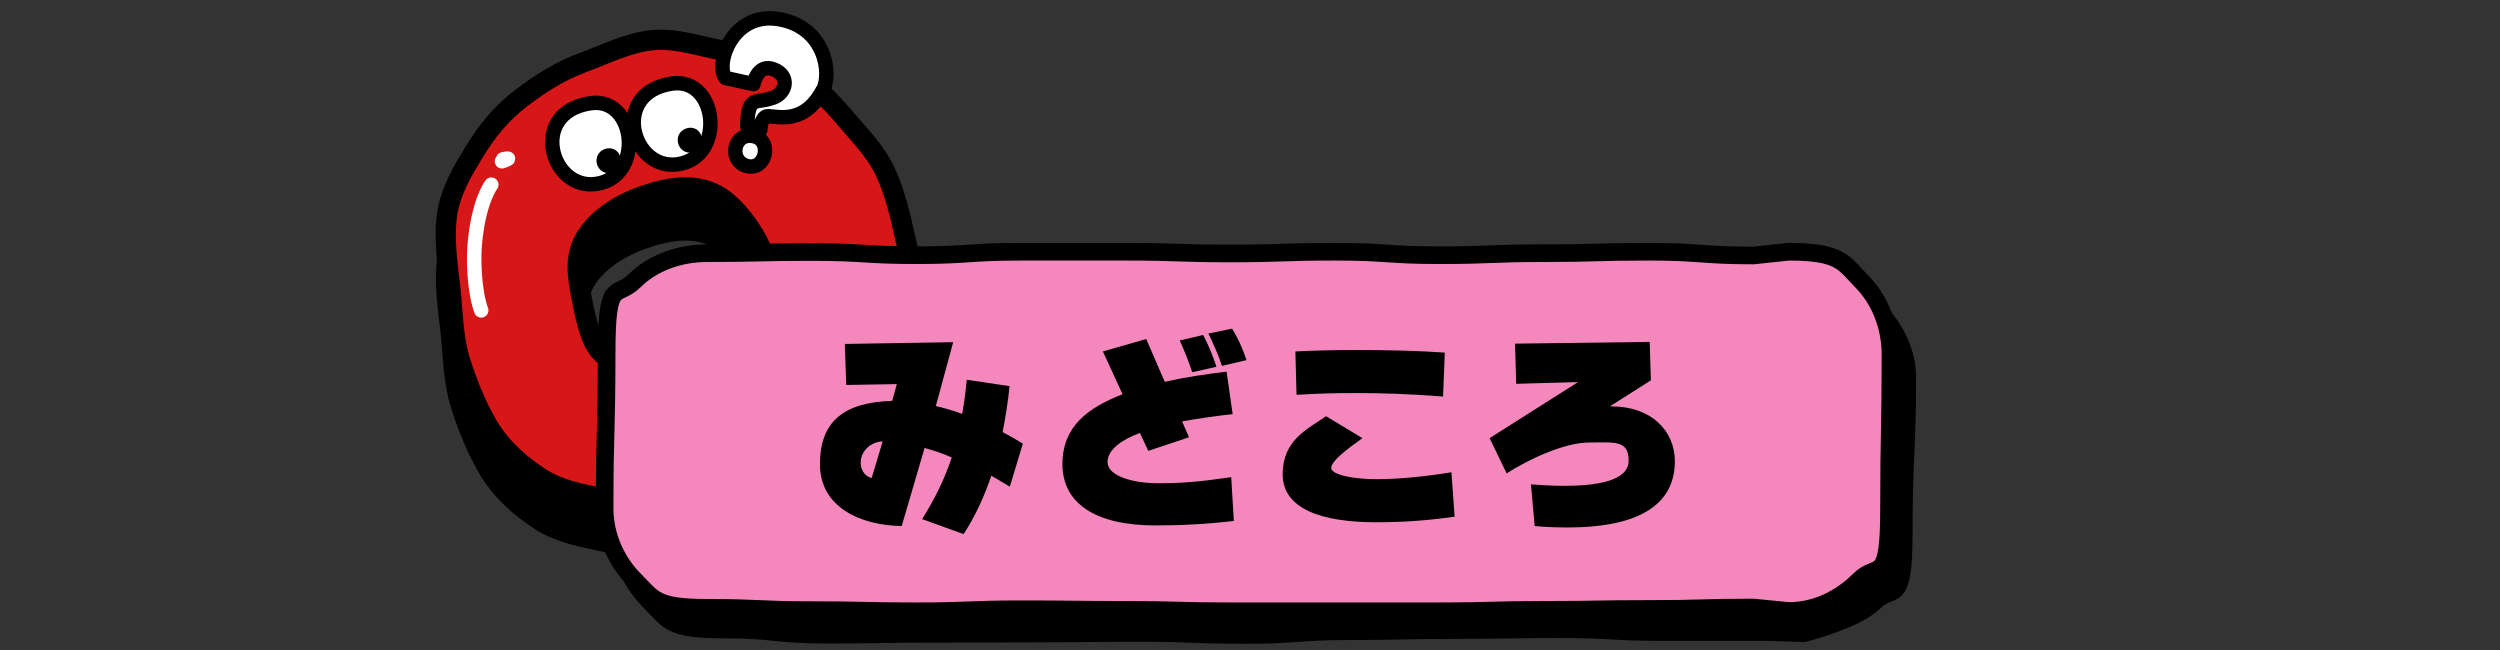 <?xml version="1.0" encoding="UTF-8"?>
<svg id="_レイヤー_1" data-name=" レイヤー 1" xmlns="http://www.w3.org/2000/svg" version="1.1" viewBox="0 0 865 225">
  <rect x="0" y="0" width="865" height="225" fill="#333333" stroke="none"/>
  <defs>
    <style>
      .cls-1, .cls-2, .cls-3, .cls-4, .cls-5, .cls-6, .cls-7, .cls-8 {
        stroke-linecap: round;
        stroke-linejoin: round;
      }

      .cls-1, .cls-2, .cls-4, .cls-5, .cls-6, .cls-7 {
        stroke: #000;
      }

      .cls-1, .cls-4, .cls-9, .cls-5 {
        fill: #000;
      }

      .cls-1, .cls-6 {
        stroke-width: 7px;
      }

      .cls-2 {
        fill: #f488bd;
      }

      .cls-2, .cls-4 {
        stroke-width: 6.1px;
      }

      .cls-3 {
        stroke-width: 8px;
      }

      .cls-3, .cls-8 {
        fill: none;
        stroke: #fff;
      }

      .cls-9 {
        stroke-width: 0px;
      }

      .cls-5, .cls-7, .cls-8 {
        stroke-width: 5px;
      }

      .cls-6 {
        fill: #d71618;
      }

      .cls-7 {
        fill: #fff;
      }
    </style>
  </defs>
  <g>
    <path class="cls-1" d="M311.2,144c2.8-6.4,6.1-14.3,6.2-23.2,0-7.5,1.1-15.8-.7-23.9-1.7-7.6-6.9-15.4-10.3-22.6s-9.3-13-14.3-19c-5.2-6.1-10.7-11.5-17.7-15.4-7.1-4-15.1-5.9-23.6-7.4-8.1-1.4-16.5-4.5-24.9-3.7-8.3.8-16.2,4.8-24,7.7s-14.9,7.3-21.4,12.3c-6.7,5.1-15.5,9.7-19.9,16.9-4,6.6-4.7,15.1-5.9,24-1,7.9.2,16.4,1.2,24.9.9,8.2.9,16.9,3.3,24.8,2.6,8.3,5.9,16.4,9.9,23.1,4.7,7.8,11.5,13.5,17.8,17.6s14.4,5.7,21.6,7.2c8.1,1.6,15.8,3.5,22.7,3.1,12.3-.7,21.8-4.6,23.2-4.1,2.8,1,8.2,21.3,11.6,22.4s10.9-2.4,20.5-6.5,20.9-7.8,21.4-9.7,0-14.9,0-14.9c0,0-15.4-3.4-15.4-5.5.2-3.4,10.7-9.6,18.7-28.2h0ZM208.1,136.9c-3.6-3.5-5.3-10.8-6.8-18.6-1.3-6.5-2.6-13.3.4-19.5,3.4-7.1,11.6-13,21-16.2,8.6-3,18.5-4.8,26.7.6,7.1,4.7,18.2,19.5,16.6,32.1-2,15.9-9,19.5-11.3,18.4-2.4-1.1-7.6-15.8-10.6-15.9s-13.4,8.3-14.6,10.6c-1.2,2.3,6.3,8.5,5.5,11s-17,7.3-26.9-2.5h0Z"/>
    <path class="cls-6" d="M311.2,129.1c2.8-6.4,6.1-14.3,6.2-23.2,0-7.5-2.4-15.6-4.2-23.6-1.7-7.6-3.5-15.6-6.9-22.9s-9.3-13-14.3-19c-5.2-6.1-10.7-11.5-17.7-15.4s-15.1-5.9-23.6-7.4c-8.1-1.4-16.5-4.5-24.9-3.7-8.3.8-16.2,4.8-24,7.7-7.9,2.9-14.9,7.3-21.4,12.3-6.7,5.1-11.7,11.1-16.1,18.3-4,6.6-8.5,13.7-9.7,22.6-1,7.9.2,16.4,1.2,24.9.9,8.2.9,16.9,3.3,24.8,2.6,8.3,5.9,16.4,9.9,23.1,4.7,7.8,11.5,13.5,17.8,17.6,6.8,4.4,14.4,5.7,21.6,7.2,8.1,1.6,15.8,3.5,22.7,3.1,12.3-.7,21.8-4.6,23.2-4.1,2.8,1,8.2,21.3,11.6,22.4s10.9-2.4,20.5-6.5,20.9-7.8,21.4-9.7c.9-3.7-15.5-17-15.4-20.4.2-3.4,10.7-9.6,18.7-28.2h0ZM208.1,122c-3.6-3.5-5.3-10.8-6.8-18.6-1.3-6.5-2.6-13.3.4-19.5,3.4-7.1,11.6-13,21-16.2,8.6-3,18.5-4.8,26.7.6,7.1,4.7,18.2,19.5,16.6,32.1-2,15.9-9,19.5-11.3,18.4-2.4-1.1-7.6-15.8-10.6-15.9-3-.2-13.4,8.3-14.6,10.6-1.2,2.3,6.3,8.5,5.5,11s-17,7.3-26.9-2.5h0Z"/>
    <g>
      <path class="cls-7" d="M284.7,31.3c3.2-5.9.8-22.1-15.4-24.7s-22,16.1-18.2,20.4l9.6,2.1s1.4-7.3,7-5.1c5.7,2.2,4.4,8.2-.2,9.8-4.6,1.6-6.1.5-7.6,2.5s-1.3,7.5-1.3,7.5l4.5,1s0-3.3,1.8-4.4c1.7-1.2,12.5,4.4,19.7-9.1,0,0,.1,0,.1,0Z"/>
      <path class="cls-7" d="M261.1,47.2c6.3,1.7,3.7,12.1-2.8,10.2s-4.4-12.1,2.8-10.2Z"/>
    </g>
    <g>
      <path class="cls-7" d="M204.4,35.7c15.6-2.2,18.7,25.3,2.1,27.9-16,2.6-23.8-24.8-2.1-27.9Z"/>
      <path class="cls-5" d="M210.6,53.8c2-.3,2.4,3.2.3,3.6s-3.1-3.2-.3-3.6Z"/>
    </g>
    <g>
      <path class="cls-7" d="M232.6,28.9c15.6-2.2,18.7,25.3,2.1,27.9-16,2.6-23.8-24.8-2.1-27.9Z"/>
      <path class="cls-5" d="M238.7,46.7c2-.3,2.4,3.2.3,3.6s-3.1-3.2-.3-3.6Z"/>
    </g>
    <path class="cls-3" d="M306.3,95.8s2.9-1.6-1.1-.9"/>
    <path class="cls-8" d="M173.7,55.8s4.4-1.5.4-.7"/>
    <path class="cls-8" d="M170,63.9s-4.6,5.8-5.8,21.5c-.4,5.3,0,15.7,2.3,22"/>
    <path class="cls-3" d="M305.1,105.6s0,19.1-12.8,33.6"/>
  </g>
  <path class="cls-4" d="M611.9,218.7h-36.2c-18.1,0-18.1-1-36.2-1s-18.1.3-36.2.3-18.1.4-36.2.4-18.1,1.3-36.2,1.3-18.1-.7-36.2-.7-18.1.2-36.2.2-18.1.1-36.2.1-18.1.3-36.2.3-18.1-1.8-36.2-1.8-18.4-3-24.8-9.4c-6.3-6.3-10.9-15.1-10.9-24.8,0-26.7,1.1-26.7,1.1-53.4s3.1-18.7,9.5-25.1,15.4-9.6,25.1-9.6h36.2c18.1,0,18.1-.4,36.2-.4s18.1-.6,36.2-.6h72.4c18.1,0,18.1,1.7,36.2,1.7s18.1-1.7,36.2-1.7,18.1.6,36.2.6,18.1.4,36.2.4,18.1.6,36.2.6l12.2.2c18.1,0,18,3.5,24.4,9.8s11.4,14.7,11.4,24.4c0,26.7-1.2,26.7-1.2,53.4s-3.9,18-10.2,24.4c-6.3,6.3-24.4,10.8-24.4,10.8l-12.2-.4h0Z"/>
  <path class="cls-2" d="M606.7,210.2c-18.1,0-18.1.5-36.2.5s-18.1.3-36.2.3-18.1.5-36.2.5h-72.4c-18.1,0-18.1-.5-36.2-.5s-18.1-.2-36.2-.2-18.1.7-36.2.7-18.1-.4-36.2-.4-18.1-.8-36.2-.8-18.6-3.1-25-9.5-10.5-15.3-10.5-25c0-26.7.7-26.7.7-53.4s3.2-18.9,9.6-25.2,15.5-9.6,25.2-9.6c18.1,0,18.1-.4,36.2-.4s18.1,1.1,36.2,1.1,18.1-1.2,36.2-1.2h36.2c18.1,0,18.1.6,36.2.6s18.1-.6,36.2-.6,18.1,1.2,36.2,1.2,18.1-.7,36.2-.7,18.1-.5,36.2-.5,18.1,1.3,36.2,1.3l12.2-1.3c18.1,0,19,3.9,25.3,10.3s9.9,15.6,9.9,25.3c0,26.7-.5,26.7-.5,53.4s-3.8,18.2-10.2,24.5c-6.3,6.3-14.8,10.8-24.5,10.8l-12.2-1.2h0Z"/>
  <g>
    <path class="cls-9" d="M319,179.7c4.6-7.3,7.9-14.2,10.3-21.4-3-1.4-6.2-2.4-9.4-3.3l-7.9,27c-14.3-.2-28.3-6.5-28.3-21.4s8.4-21.4,25-21.9l1.6-5.8-17.5.3-.5-14.2,37.5-.6-6,22.1c3.1.7,6.1,1.6,9.1,2.7.7-3.7,1.2-7.6,1.6-11.8l14.8,2.2c-.5,5.4-1.4,10.7-2.4,15.9,2.5,1.3,4.9,2.7,7,4l-4.5,14.9c-2-1.2-4.1-2.5-6.4-3.8-2.5,7.3-5.6,14.1-9.6,20.2l-14.4-5.2ZM305.4,152.7c-5.4.4-7.6,4.5-7.6,7.2,0,3.9,2.5,5.2,3.8,5.5l3.8-12.7Z"/>
    <path class="cls-9" d="M427.2,180.2c-9.1,1.1-18,1.6-27.4,1.6-21.2,0-32.2-7.9-32.2-21.2s9.1-19.6,20.8-24.2l-6.8-14.8,15-4.3,6.4,14.8c7.1-1.6,14.5-2.7,21.4-3.5l2.1,14.7c-5,.5-11.2,1.4-17.5,2.5l2.4,5.5-14.1,4.7-2.9-6.2c-5.9,2.2-11.2,5.6-11.2,10.1s7.9,7.3,17.7,7.3,15.8-.8,25.1-2.1l.9,15.1ZM412.5,128.8c-1.2-3.7-2.8-7.7-4.3-11l8.1-1.9c1.8,3.4,3.4,7.3,4.6,11l-8.4,1.9ZM422.8,126.6c-1.3-4-3.1-7.9-4.7-11.2l8.2-1.7c2,3.2,3.7,7,5,10.9l-8.5,2Z"/>
    <path class="cls-9" d="M503.2,178.8c-7.4,1-15.6,1.9-27.1,1.9-19,0-32.3-4.7-32.3-16.6s8.6-15.6,15-20.1l12.6,7.6c-5.2,3.7-10.8,7.9-10.8,10.3s7.8,3.9,15.7,3.9,17.4-1,25.9-2.4l1.1,15.4ZM499.3,137.2c-11.7-.9-20.7-1.2-30-1.2s-13.2.2-20.7.6l-.4-15c5.8-.3,13.2-.5,21-.5,11.5,0,22.2.3,30.7.9l-.6,15.2Z"/>
    <path class="cls-9" d="M529.7,167.6c3.1.2,7.1.5,11.4.5,10.7,0,22.4-1.5,22.4-8.7s-4.8-6.3-13.5-6.3-21.1,5.8-28.7,10.7l-5.9-12.2,30.6-19.4-21.4.6-.4-13.9,46.6-.6.4,13.3-14.2,9h.5c13.9,0,22,8.5,22,19,0,16.6-15.2,22.9-36.9,22.9-3.7,0-7.6-.1-11.6-.5l-1.3-14.5Z"/>
  </g>
</svg>